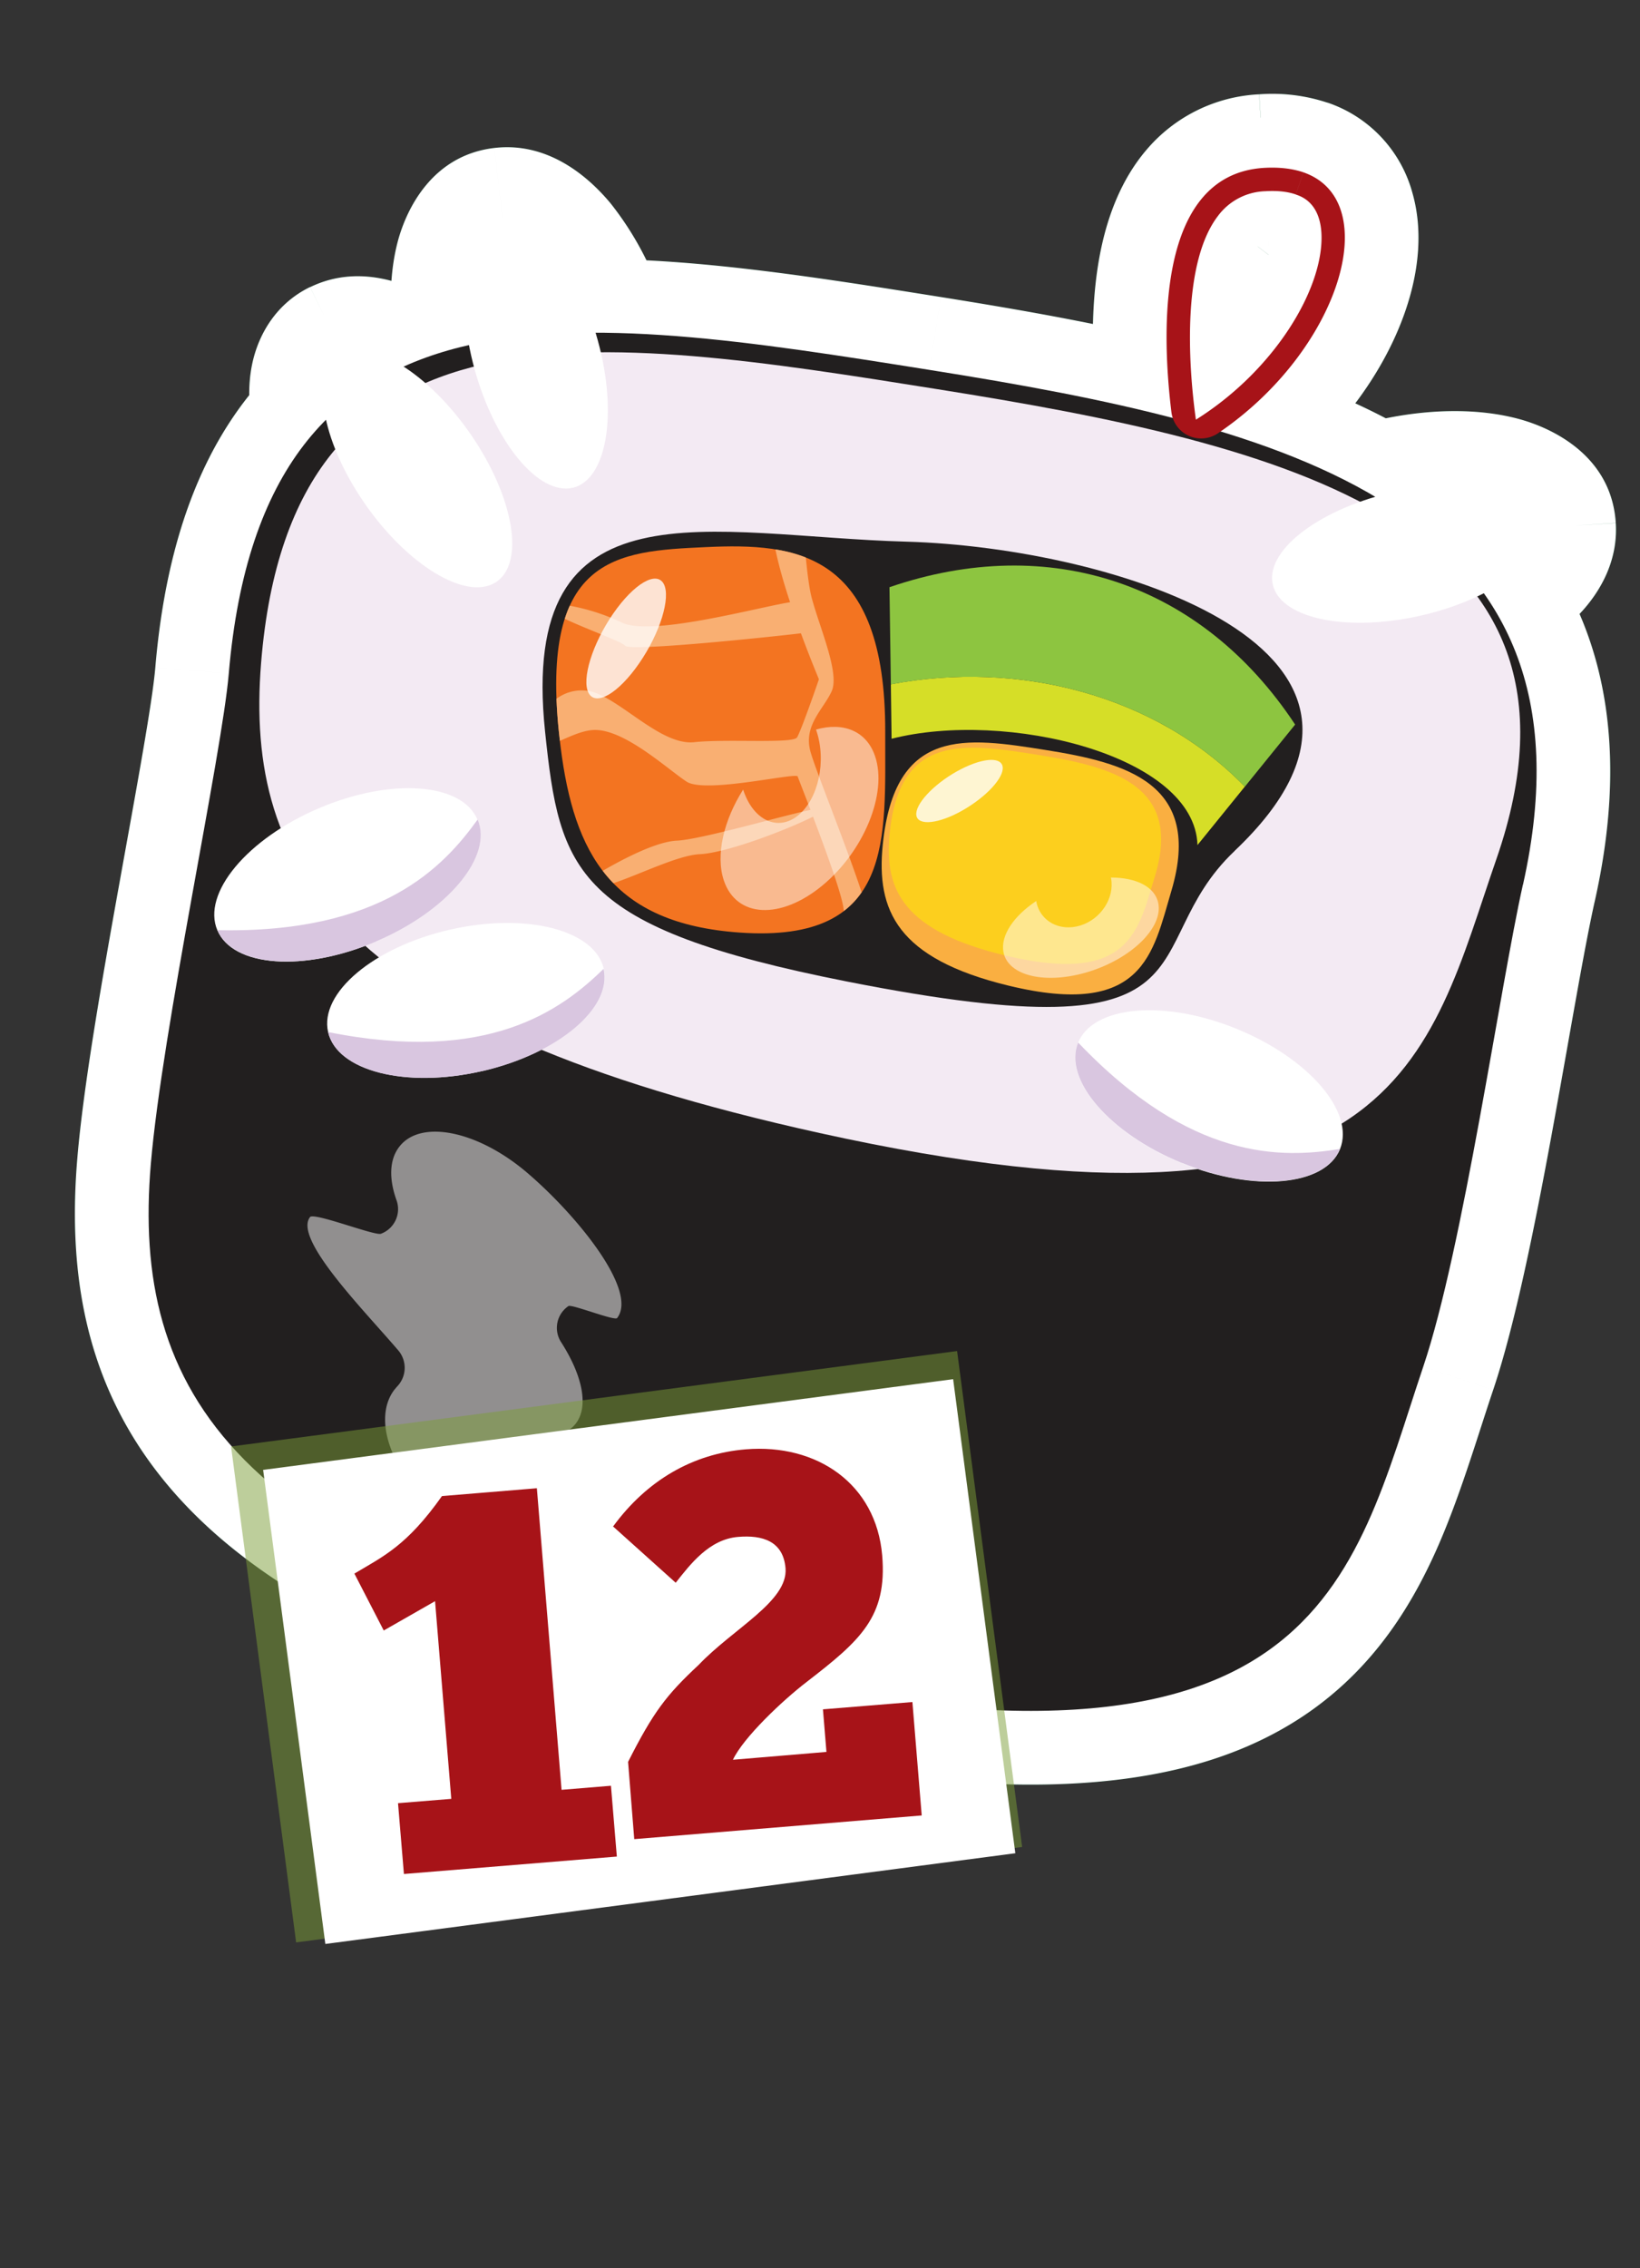 <svg viewBox="0 0 178 246" fill="none" xmlns="http://www.w3.org/2000/svg"><rect x="0" y="0" width="178" height="246" fill="#333333" stroke="none"/><mask id="a" maskUnits="userSpaceOnUse" x="-.215" y="-8.392" width="186.569" height="210.651" fill="#000"><path fill="#fff" d="M-.21-8.4h186.56v210.66h-186.56z"/><path d="M137.17 18.21c1.68-.1 3.1.08 4.29.49 8.83 3.06 4.05 19.12-9 28.1 6.23 1.9 11.92 4.19 16.8 7.09a32.6 32.6 0 0 1 3.03-.74c8.1-1.57 14.85.26 15.1 4.08.15 2.44-2.38 5.1-6.34 7.11 5.4 7.62 7.34 17.78 4.24 31.62-2.5 11.16-6.48 39.41-10.8 52.26-7.85 23.24-11.1 47.5-76.06 32.94-53.5-12-64.14-30.45-62.06-54.92 1.23-14.5 7.72-44.44 8.46-53.18 1.11-13.08 4.86-21.84 10.55-27.53-.77-3.48-.22-6.23 1.78-7.2 1.69-.81 4.1-.2 6.64 1.43 2.22-1 4.6-1.77 7.1-2.33-1.34-7.18.18-13.03 3.68-13.44 3.55-.41 7.88 4.89 10.06 12.1 10.95.01 23.36 1.98 36.24 4.03 9.14 1.46 18.14 3.06 26.4 5.21-.07-.2-.11-.41-.14-.64-1.06-8.57-1.69-25.75 10.03-26.48Zm3.47 2.88a8.54 8.54 0 0 0-3.3-.34 6.64 6.64 0 0 0-5.16 2.69c-3.8 4.98-3.28 15.66-2.39 22.08 8.67-5.43 13.97-14.41 13.62-20.27-.2-3.26-2.13-3.93-2.77-4.16Z"/></mask><path d="M137.17 18.21c1.68-.1 3.1.08 4.29.49 8.83 3.06 4.05 19.12-9 28.1 6.23 1.9 11.92 4.19 16.8 7.09a32.6 32.6 0 0 1 3.03-.74c8.1-1.57 14.85.26 15.1 4.08.15 2.44-2.38 5.1-6.34 7.11 5.4 7.62 7.34 17.78 4.24 31.62-2.5 11.16-6.48 39.41-10.8 52.26-7.85 23.24-11.1 47.5-76.06 32.94-53.5-12-64.14-30.45-62.06-54.92 1.23-14.5 7.72-44.44 8.46-53.18 1.11-13.08 4.86-21.84 10.55-27.53-.77-3.48-.22-6.23 1.78-7.2 1.69-.81 4.1-.2 6.64 1.43 2.22-1 4.6-1.77 7.1-2.33-1.34-7.18.18-13.03 3.68-13.44 3.55-.41 7.88 4.89 10.06 12.1 10.95.01 23.36 1.98 36.24 4.03 9.14 1.46 18.14 3.06 26.4 5.21-.07-.2-.11-.41-.14-.64-1.06-8.57-1.69-25.75 10.03-26.48Zm3.47 2.88a8.54 8.54 0 0 0-3.3-.34 6.64 6.64 0 0 0-5.16 2.69c-3.8 4.98-3.28 15.66-2.39 22.08 8.67-5.43 13.97-14.41 13.62-20.27-.2-3.26-2.13-3.93-2.77-4.16Z" fill="#006A39"/><path d="m137.17 18.21.5 7.99-.5-7.99Zm4.29.49 2.62-7.56-2.62 7.56Zm-9 28.1-4.53-6.6a8 8 0 0 0 2.2 14.25l2.33-7.65Zm16.8 7.09-4.07 6.88a8 8 0 0 0 6.34.79l-2.26-7.67Zm3.03-.74 1.52 7.86-1.52-7.86Zm15.1 4.08 7.98-.5-7.98.5Zm-6.34 7.11-3.63-7.13a8 8 0 0 0-2.9 11.76l6.53-4.63Zm4.24 31.62-1.25 7.9a8 8 0 0 0 9.06-6.15l-7.8-1.75Zm0 0 1.26-7.9a8 8 0 0 0-9.07 6.15l7.81 1.75Zm-10.8 52.26 7.57 2.55-7.58-2.55Zm-76.06 32.94-1.75 7.8 1.75-7.8Zm-62.06-54.92 7.97.68-7.97-.68Zm8.46-53.18 7.97.68-7.97-.68Zm10.55-27.53 5.66 5.66a8 8 0 0 0 2.16-7.4l-7.82 1.74Zm1.78-7.2-3.49-7.2 3.49 7.2Zm6.64 1.43-4.32 6.73a8 8 0 0 0 7.62.56l-3.3-7.29Zm7.1-2.33 1.77 7.8a8 8 0 0 0 6.1-9.28l-7.86 1.48Zm3.68-13.44-.93-7.94.93 7.94Zm10.06 12.1-7.66 2.32a8 8 0 0 0 7.65 5.68l.01-8Zm36.24 4.03 1.26-7.9-1.26 7.9Zm26.4 5.21-2.02 7.74a8 8 0 0 0 9.62-10.24l-7.6 2.5Zm-.14-.64 7.94-.97-7.94.97Zm13.5-23.6-2.62 7.56a8 8 0 0 0 10.52-6.3l-7.9-1.26Zm-3.3-.34.5 7.98-.5-7.98Zm-5.16 2.69 6.36 4.85-6.36-4.85Zm-2.39 22.08-7.92 1.1a8 8 0 0 0 12.17 5.68l-4.25-6.78Zm13.62-20.27 7.99-.47-7.99.47Zm-2.77-4.16 2.62-7.56a8 8 0 0 0-10.52 6.3l7.9 1.26Zm-3.47-2.88.5 7.99c.86-.05 1.2.06 1.17.05l2.62-7.55 2.62-7.56a18.98 18.98 0 0 0-7.41-.91l.5 7.98Zm4.29.49-2.62 7.55a1.82 1.82 0 0 1-.92-.95v.05l.03.14c0 .13.02.32 0 .57a9 9 0 0 1-.42 2.09c-1.14 3.64-4.4 8.48-9.6 12.06l4.53 6.59 4.54 6.59c7.85-5.4 13.5-13.08 15.8-20.48 1.15-3.67 1.66-7.92.51-11.98a14.29 14.29 0 0 0-9.23-9.8l-2.62 7.57Zm-9 28.1-2.33 7.65c5.84 1.78 10.9 3.85 15.06 6.32l4.08-6.88 4.08-6.88c-5.6-3.33-11.95-5.85-18.55-7.87l-2.34 7.66Zm16.8 7.09 2.27 7.67c.73-.21 1.49-.4 2.28-.55l-1.52-7.86-1.52-7.85c-1.3.25-2.55.55-3.76.91l2.26 7.68Zm3.03-.74 1.52 7.86c3.2-.62 5.63-.45 6.88-.12.64.18.55.27.15-.06a4.52 4.52 0 0 1-1.44-3.09l7.99-.5 7.98-.52c-.47-7.32-6.93-10.3-10.5-11.27-4.21-1.14-9.2-1.1-14.1-.15l1.52 7.85Zm15.1 4.08-7.99.51a4.1 4.1 0 0 1 .31-1.9c.14-.33.25-.4.13-.27-.11.12-.36.36-.78.66-.42.3-.97.64-1.64.98l3.63 7.13 3.62 7.13c2.56-1.3 5.06-3 7.01-5.14 1.87-2.05 3.96-5.37 3.7-9.6l-8 .5Zm-6.34 7.11-6.53 4.63c3.76 5.31 5.7 13 2.97 25.24l7.8 1.75 7.81 1.75c3.46-15.44 1.5-28.07-5.53-38l-6.52 4.63Zm4.24 31.62 1.26-7.9-1.26 7.9-1.26 7.9 1.26-7.9Zm0 0-7.8-1.75c-1.3 5.78-3 16.04-4.78 25.8-1.87 10.17-3.86 19.86-5.8 25.65l7.57 2.56 7.58 2.55c2.38-7.06 4.55-17.9 6.38-27.87 1.9-10.36 3.45-19.8 4.66-25.2l-7.8-1.74Zm-10.8 52.26-7.59-2.56c-2.13 6.32-3.56 11.42-5.75 16.24-2.08 4.55-4.5 7.99-7.95 10.48-6.94 5-20.92 8.17-53.01.97l-1.76 7.8-1.75 7.81c32.86 7.37 52.99 5.7 65.88-3.6 6.46-4.67 10.38-10.75 13.15-16.83 2.64-5.8 4.56-12.45 6.35-17.76l-7.58-2.55Zm-76.06 32.94 1.76-7.8c-26.31-5.91-40.5-13.1-47.95-20.62-6.92-6.98-8.81-15.07-7.9-25.82l-7.97-.68-7.97-.68c-1.17 13.72 1.21 27.08 12.47 38.44 10.73 10.83 28.62 18.86 55.81 24.96l1.75-7.8Zm-62.06-54.92 7.97.68c.58-6.8 2.43-17.51 4.32-28.01 1.8-10.06 3.73-20.31 4.14-25.17l-7.97-.68-7.97-.68c-.33 3.89-2.02 12.98-3.95 23.7-1.85 10.27-3.86 21.78-4.51 29.48l7.97.68Zm8.46-53.18 7.97.68c1.02-11.94 4.32-18.64 8.24-22.55l-5.66-5.66-5.65-5.66c-7.48 7.47-11.66 18.29-12.87 32.51l7.97.68Zm10.55-27.53 7.82-1.73c-.23-1.03-.1-1.3-.18-.99-.04.2-.18.67-.58 1.22a4.78 4.78 0 0 1-1.8 1.5l-3.48-7.2-3.49-7.2c-3.7 1.8-5.54 5.1-6.23 8.04-.65 2.8-.4 5.64.13 8.08l7.81-1.72Zm1.78-7.2 3.49 7.2c-1.26.62-2.2.41-2.24.4-.05 0 .03 0 .24.1.2.09.48.24.83.46l4.32-6.73 4.33-6.72c-3.01-1.95-8.76-4.67-14.46-1.9l3.49 7.2Zm6.64 1.43 3.3 7.3a29.06 29.06 0 0 1 5.57-1.83l-1.76-7.8-1.77-7.8a44.73 44.73 0 0 0-8.63 2.84l3.3 7.3Zm7.1-2.33 7.87-1.48c-.52-2.8-.37-4.78-.12-5.7.12-.45.16-.25-.23.2a4.58 4.58 0 0 1-2.9 1.49l-.94-7.95-.93-7.94c-6.71.79-9.5 6.56-10.45 10.04-1.05 3.9-.98 8.43-.16 12.81l7.87-1.47Zm3.68-13.44.94 7.95a3.71 3.71 0 0 1-2.23-.35c-.08-.05.17.1.67.69.98 1.2 2.17 3.32 3.02 6.13l7.66-2.32 7.66-2.32a34.1 34.1 0 0 0-6.01-11.69c-2.22-2.68-6.62-6.74-12.64-6.03l.93 7.94Zm10.06 12.1v8c10.19 0 21.94 1.86 34.98 3.93l1.26-7.9 1.26-7.9c-12.7-2.02-25.79-4.12-37.5-4.13v8Zm36.24 4.03-1.26 7.9c9.1 1.45 17.77 3 25.64 5.05l2.02-7.74 2.02-7.74c-8.65-2.26-17.97-3.9-27.17-5.37l-1.25 7.9Zm26.4 5.21 7.6-2.5c.1.3.16.6.2.89l-7.94.97-7.94.97c.09.74.25 1.47.48 2.18l7.6-2.5Zm-.14-.64 7.94-.97c-.5-4.07-.78-9.42.1-13.52.44-2.03 1.03-3.1 1.42-3.56.2-.23.34-.4 1.06-.44l-.5-7.99-.49-7.98a17.1 17.1 0 0 0-12.25 6.04c-2.75 3.23-4.14 7.13-4.88 10.56-1.46 6.8-.9 14.33-.34 18.84l7.94-.98Zm13.5-23.6 2.62-7.56c-2.2-.75-4.43-.9-6.43-.77l.5 7.99.5 7.98c.27-.02.42 0 .46 0 .05 0-.06 0-.27-.08l2.62-7.56Zm-3.3-.34-.5-7.99a14.63 14.63 0 0 0-11.03 5.83l6.37 4.85 6.36 4.84-.1.11c-.1.08-.2.15-.33.22-.28.14-.42.13-.28.12l-.5-7.98Zm-5.16 2.69-6.37-4.85c-3.42 4.49-4.32 10.47-4.57 14.9-.27 4.78.14 9.6.63 13.13l7.92-1.1 7.93-1.1c-.4-2.9-.7-6.62-.5-10.03.2-3.77.95-5.61 1.32-6.1l-6.36-4.85Zm-2.39 22.08 4.25 6.78a41.38 41.38 0 0 0 12.66-12.4c2.86-4.43 5.01-9.84 4.7-15.12l-7.99.47-7.98.48c.03.57-.3 2.58-2.17 5.47a25.38 25.38 0 0 1-7.71 7.54l4.24 6.78Zm13.62-20.27 7.99-.47c-.2-3.3-1.39-6.18-3.48-8.33-1.96-2-4.11-2.72-4.66-2.92l-2.62 7.56-2.62 7.56c.09.03-.78-.23-1.56-1.03-.4-.41-.68-.86-.86-1.28-.17-.4-.18-.65-.17-.61l7.98-.48Zm-2.77-4.16-7.9-1.25 7.9 1.25 7.9 1.26-7.9-1.26Z" fill="#006A39" mask="url(#a)"/><mask id="b" maskUnits="userSpaceOnUse" x="-1.203" y="-8.549" width="187.556" height="210.808" fill="#000"><path fill="#fff" d="M-1.2-8.55h187.55v210.8h-187.55z"/><path d="M137.17 18.21c1.68-.1 3.1.08 4.29.49 8.83 3.06 4.05 19.12-9 28.1 6.23 1.9 11.92 4.19 16.8 7.09.98-.29 1.99-.54 3.03-.74 8.1-1.56 14.85.26 15.1 4.08.15 2.44-2.38 5.1-6.34 7.11 5.4 7.62 7.34 17.78 4.24 31.62-2.5 11.16-6.48 39.41-10.81 52.26-7.84 23.24-11.1 47.5-76.05 32.94-53.5-12-64.14-30.45-62.06-54.92 1.23-14.5 7.71-44.43 8.46-53.18 1.11-13.08 4.85-21.84 10.55-27.53-.77-3.48-.22-6.23 1.78-7.2 1.69-.81 4.1-.2 6.64 1.43 2.22-1 4.6-1.76 7.1-2.33-1.34-7.18.18-13.03 3.68-13.44 3.55-.41 7.88 4.89 10.06 12.1 10.95.01 23.36 1.98 36.24 4.03 9.14 1.46 18.14 3.06 26.4 5.21a2.6 2.6 0 0 1-.14-.64c-1.06-8.57-1.69-25.75 10.03-26.48Zm3.47 2.88a8.54 8.54 0 0 0-3.3-.34 6.64 6.64 0 0 0-5.17 2.69c-3.79 4.98-3.27 15.66-2.38 22.08 8.66-5.43 13.97-14.41 13.62-20.27-.2-3.25-2.13-3.93-2.78-4.16Z"/></mask><path d="M137.17 18.21c1.68-.1 3.1.08 4.29.49 8.83 3.06 4.05 19.12-9 28.1 6.23 1.9 11.92 4.19 16.8 7.09.98-.29 1.99-.54 3.03-.74 8.1-1.56 14.85.26 15.1 4.08.15 2.44-2.38 5.1-6.34 7.11 5.4 7.62 7.34 17.78 4.24 31.62-2.5 11.16-6.48 39.41-10.81 52.26-7.84 23.24-11.1 47.5-76.05 32.94-53.5-12-64.14-30.45-62.06-54.92 1.23-14.5 7.71-44.43 8.46-53.18 1.11-13.08 4.85-21.84 10.55-27.53-.77-3.48-.22-6.23 1.78-7.2 1.69-.81 4.1-.2 6.64 1.43 2.22-1 4.6-1.76 7.1-2.33-1.34-7.18.18-13.03 3.68-13.44 3.55-.41 7.88 4.89 10.06 12.1 10.95.01 23.36 1.98 36.24 4.03 9.14 1.46 18.14 3.06 26.4 5.21a2.6 2.6 0 0 1-.14-.64c-1.06-8.57-1.69-25.75 10.03-26.48Zm3.47 2.88a8.54 8.54 0 0 0-3.3-.34 6.64 6.64 0 0 0-5.17 2.69c-3.79 4.98-3.27 15.66-2.38 22.08 8.66-5.43 13.97-14.41 13.62-20.27-.2-3.25-2.13-3.93-2.78-4.16Z" fill="#fff"/><path d="m137.17 18.21.5 7.99-.5-7.99Zm4.29.49 2.62-7.56-2.62 7.56Zm-9 28.1-4.53-6.6a8 8 0 0 0 2.2 14.25l2.33-7.65Zm16.8 7.09-4.07 6.88a8 8 0 0 0 6.34.8l-2.26-7.68Zm3.03-.74 1.52 7.86-1.52-7.86Zm15.1 4.08 7.98-.5-7.98.5Zm-6.34 7.11-3.63-7.13a8 8 0 0 0-2.9 11.76l6.53-4.63Zm4.24 31.62-1.25 7.9a8 8 0 0 0 9.06-6.15l-7.8-1.75Zm0 0 1.26-7.9a8 8 0 0 0-9.07 6.15l7.81 1.75Zm-10.81 52.26 7.58 2.55-7.58-2.55Zm-76.05 32.94-1.75 7.8 1.75-7.8Zm-62.06-54.92 7.97.68-7.97-.68Zm8.46-53.18 7.97.68-7.97-.68Zm10.55-27.53 5.66 5.66a8 8 0 0 0 2.15-7.4l-7.8 1.74Zm1.78-7.2-3.5-7.2 3.5 7.2Zm6.64 1.43-4.32 6.73a8 8 0 0 0 7.62.56l-3.3-7.29Zm7.1-2.33 1.77 7.8a8 8 0 0 0 6.1-9.28l-7.86 1.48Zm3.68-13.44-.93-7.94.93 7.94Zm10.06 12.1-7.66 2.32a8 8 0 0 0 7.65 5.68l.01-8Zm36.24 4.03 1.25-7.9-1.25 7.9Zm26.4 5.21-2.02 7.74a8 8 0 0 0 9.62-10.24l-7.6 2.5Zm-.14-.64 7.94-.97-7.94.97Zm13.5-23.6-2.62 7.56a8 8 0 0 0 10.52-6.3l-7.9-1.26Zm-3.3-.34.5 7.98-.5-7.98Zm-5.17 2.69 6.37 4.85-6.37-4.85Zm-2.38 22.08-7.92 1.1a8 8 0 0 0 12.17 5.68l-4.25-6.78Zm13.62-20.27 7.99-.47-7.99.47Zm-2.78-4.16 2.62-7.56a8 8 0 0 0-10.51 6.3l7.9 1.26Zm-3.46-2.88.5 7.99c.86-.05 1.2.06 1.17.06l2.62-7.56 2.62-7.56a18.98 18.98 0 0 0-7.41-.91l.5 7.98Zm4.29.49-2.62 7.56a1.82 1.82 0 0 1-.92-.96v.05l.03.14v.58a9 9 0 0 1-.42 2.08c-1.14 3.64-4.4 8.48-9.6 12.06l4.53 6.59 4.54 6.59c7.85-5.4 13.5-13.08 15.8-20.48 1.15-3.67 1.66-7.92.5-11.98a14.29 14.29 0 0 0-9.22-9.8l-2.62 7.57Zm-9 28.1-2.33 7.65c5.84 1.78 10.9 3.85 15.06 6.32l4.08-6.88 4.08-6.88c-5.61-3.33-11.95-5.85-18.55-7.87l-2.34 7.66Zm16.8 7.09 2.27 7.67c.73-.21 1.49-.4 2.28-.55l-1.52-7.86-1.52-7.85c-1.3.25-2.55.55-3.76.91l2.26 7.68Zm3.03-.74 1.52 7.86c3.2-.62 5.63-.45 6.88-.11.64.17.55.27.15-.07a4.52 4.52 0 0 1-1.44-3.09l7.99-.5 7.98-.52c-.47-7.32-6.93-10.3-10.5-11.27-4.21-1.14-9.2-1.1-14.1-.15l1.52 7.85Zm15.1 4.08-7.99.51c-.05-.9.16-1.56.31-1.9.14-.33.25-.4.13-.27-.11.12-.36.36-.78.66-.42.3-.97.64-1.64.98l3.63 7.13 3.62 7.13c2.56-1.3 5.06-3 7.01-5.14 1.87-2.05 3.96-5.37 3.69-9.6l-7.98.5Zm-6.34 7.11-6.53 4.63c3.76 5.31 5.7 13 2.97 25.24l7.8 1.75 7.81 1.75c3.46-15.44 1.5-28.07-5.53-38l-6.52 4.63Zm4.24 31.62 1.26-7.9-1.26 7.9-1.26 7.9 1.26-7.9Zm0 0-7.8-1.75c-1.3 5.78-3 16.04-4.79 25.8-1.86 10.17-3.85 19.86-5.8 25.65l7.58 2.56 7.58 2.55c2.38-7.06 4.55-17.9 6.38-27.87 1.9-10.36 3.45-19.8 4.66-25.2l-7.81-1.74Zm-10.81 52.26-7.58-2.56c-2.13 6.32-3.56 11.42-5.75 16.24-2.08 4.55-4.5 7.99-7.96 10.48-6.93 5-20.91 8.17-53 .97l-1.76 7.8-1.75 7.81c32.86 7.37 52.99 5.7 65.88-3.6 6.46-4.67 10.38-10.75 13.15-16.83 2.64-5.8 4.56-12.45 6.35-17.76l-7.58-2.55Zm-76.05 32.94 1.76-7.8c-26.31-5.91-40.5-13.1-47.95-20.62-6.92-6.98-8.82-15.07-7.9-25.82l-7.97-.68-7.97-.68c-1.17 13.72 1.21 27.08 12.47 38.44 10.73 10.83 28.62 18.86 55.81 24.96l1.75-7.8Zm-62.06-54.92 7.97.68c.58-6.8 2.43-17.51 4.32-28.01 1.8-10.06 3.73-20.31 4.14-25.17l-7.97-.68-7.97-.68c-.33 3.89-2.02 12.98-3.95 23.7-1.85 10.27-3.86 21.78-4.51 29.48l7.97.68Zm8.46-53.18 7.97.68c1.02-11.94 4.32-18.64 8.24-22.55l-5.66-5.66-5.65-5.66c-7.48 7.47-11.66 18.29-12.87 32.51l7.97.68Zm10.55-27.53 7.81-1.73c-.22-1.03-.1-1.3-.17-.99-.04.2-.19.67-.58 1.22a4.78 4.78 0 0 1-1.8 1.5l-3.48-7.2-3.5-7.2c-3.7 1.8-5.53 5.1-6.22 8.04-.65 2.8-.4 5.64.13 8.08l7.81-1.72Zm1.78-7.2 3.49 7.2c-1.26.62-2.2.41-2.24.4-.05 0 .03 0 .24.1.2.1.48.24.83.46l4.32-6.73 4.33-6.72c-3.02-1.95-8.76-4.67-14.46-1.9l3.49 7.2Zm6.64 1.43 3.3 7.3a29.07 29.07 0 0 1 5.57-1.83l-1.76-7.8-1.77-7.8a44.73 44.73 0 0 0-8.63 2.84l3.3 7.3Zm7.1-2.33 7.87-1.48c-.52-2.8-.37-4.78-.12-5.7.12-.45.16-.25-.23.2a4.58 4.58 0 0 1-2.9 1.49l-.94-7.95-.93-7.94c-6.71.79-9.5 6.56-10.45 10.04-1.05 3.9-.98 8.43-.16 12.81l7.87-1.47Zm3.68-13.44.94 7.95a3.71 3.71 0 0 1-2.23-.35c-.09-.05.17.1.67.69.98 1.2 2.17 3.32 3.02 6.13l7.66-2.32 7.66-2.32a34.1 34.1 0 0 0-6.01-11.69c-2.22-2.68-6.62-6.74-12.64-6.03l.93 7.94Zm10.06 12.1v8c10.18 0 21.93 1.86 34.98 3.93l1.26-7.9 1.25-7.9c-12.7-2.02-25.78-4.12-37.48-4.13l-.01 8Zm36.24 4.03-1.26 7.9c9.1 1.45 17.77 3 25.64 5.05l2.02-7.74 2.02-7.74c-8.66-2.26-17.97-3.9-27.17-5.37l-1.25 7.9Zm26.4 5.21 7.6-2.5c.1.3.16.6.2.89l-7.94.97-7.95.97c.1.74.26 1.47.5 2.18l7.59-2.5Zm-.14-.64 7.94-.97c-.5-4.07-.78-9.42.1-13.52.44-2.03 1.03-3.1 1.42-3.56.2-.23.34-.4 1.06-.44l-.5-7.99-.5-7.98a17.1 17.1 0 0 0-12.24 6.04c-2.75 3.23-4.14 7.13-4.88 10.56-1.46 6.8-.9 14.33-.34 18.84l7.94-.98Zm13.5-23.6 2.61-7.55a16.5 16.5 0 0 0-6.42-.78l.5 7.99.5 7.98c.27-.02.42 0 .46 0 .05 0-.06 0-.27-.08l2.61-7.56Zm-3.3-.34-.5-7.99a14.63 14.63 0 0 0-11.03 5.83l6.36 4.85 6.37 4.84-.11.11a2 2 0 0 1-.32.22c-.28.14-.42.13-.28.12l-.5-7.98Zm-5.17 2.69-6.36-4.85c-3.42 4.49-4.32 10.47-4.57 14.9-.27 4.78.14 9.6.63 13.13l7.92-1.1 7.93-1.1c-.4-2.9-.7-6.62-.5-10.03.2-3.77.94-5.61 1.32-6.1l-6.37-4.85Zm-2.38 22.08 4.25 6.78a41.38 41.38 0 0 0 12.66-12.4c2.86-4.43 5.01-9.84 4.7-15.12l-7.99.47-7.98.48c.03.58-.3 2.58-2.17 5.47a25.38 25.38 0 0 1-7.71 7.54l4.24 6.78Zm13.62-20.27 7.99-.47c-.2-3.3-1.39-6.18-3.48-8.33-1.96-2-4.11-2.72-4.67-2.92l-2.62 7.56-2.61 7.56c.09.03-.78-.23-1.56-1.03-.4-.41-.68-.86-.86-1.28-.17-.4-.18-.65-.17-.61l7.98-.48Zm-2.78-4.16-7.9-1.25 7.9 1.25 7.9 1.26-7.9-1.26Z" fill="#fff" mask="url(#b)"/><path d="M165.3 95.96c9.22-41.21-26.28-49.77-64.42-55.84s-72.27-11.5-76.05 32.94c-.74 8.75-7.23 38.68-8.46 53.18-2.08 24.47 8.56 42.91 62.07 54.92 64.95 14.57 68.2-9.7 76.04-32.94 4.33-12.85 8.31-41.1 10.81-52.26Z" fill="#221F1F"/><path d="M162.4 93.22c-7.4 21.3-10.37 43.6-73.45 29.67-51.96-11.47-62.43-28.52-60.61-51 3.3-40.84 36.43-35.57 73.45-29.67 37.02 5.89 73.36 14.37 60.61 51Z" fill="#F3EAF3"/><path d="M145.44 124.64c1.63-4.03-3.4-9.87-11.25-13.06-7.85-3.19-15.54-2.5-17.18 1.52-1.63 4.02 3.4 9.87 11.26 13.06 7.85 3.18 15.54 2.5 17.17-1.52Z" fill="#fff"/><path d="M128.27 126.14c-7.85-3.2-12.89-9.04-11.25-13.06 12.28 12.88 22.14 12.56 28.42 11.54-1.63 4.02-9.32 4.7-17.17 1.51Z" fill="#D9C6E0"/><path d="M40.78 102.14c7.8-3.32 12.74-9.25 11.04-13.25-1.7-4-9.4-4.55-17.2-1.23-7.8 3.32-12.73 9.24-11.03 13.24 1.7 4 9.4 4.55 17.2 1.23Z" fill="#fff"/><path d="M40.8 102.13c-7.8 3.31-15.5 2.76-17.2-1.24 17.8.38 24.53-6.84 28.24-12 1.7 3.99-3.24 9.92-11.04 13.23Z" fill="#D9C6E0"/><path d="M52.33 116.17c8.26-1.9 14.16-6.86 13.2-11.1-.98-4.23-8.46-6.12-16.72-4.23-8.26 1.9-14.16 6.86-13.2 11.1.98 4.23 8.46 6.13 16.72 4.23Z" fill="#fff"/><path d="M52.31 116.18c-8.25 1.9-15.74 0-16.7-4.24 17.44 3.51 25.34-2.42 29.9-6.85.97 4.23-4.94 9.2-13.2 11.1Z" fill="#D9C6E0"/><path d="M39.08 53.86c-4.5-6.9-5.36-13.85-1.92-15.52 3.44-1.67 9.89 2.57 14.4 9.47 4.5 6.9 5.37 13.86 1.92 15.53-3.44 1.66-9.89-2.58-14.4-9.48Zm12.23-14.57c-2-8-.53-14.85 3.27-15.3 3.8-.44 8.5 5.68 10.5 13.68s.53 14.85-3.27 15.3c-3.8.44-8.5-5.68-10.5-13.68Zm101.86 27.7c-8.09 1.56-14.85-.26-15.1-4.09-.24-3.81 6.12-8.18 14.22-9.75 8.1-1.56 14.85.26 15.1 4.08.24 3.83-6.12 8.19-14.22 9.76Z" fill="#fff"/><path opacity=".5" d="M33.64 132.01c.43-.54 7 2.04 7.7 1.81a2.85 2.85 0 0 0 1.7-3.63c-.83-2.3-.8-4.4.3-5.81 2.3-3 8.5-1.75 13.84 2.79 5.33 4.53 12.12 12.8 9.8 15.79-.26.34-4.92-1.52-5.28-1.3a2.85 2.85 0 0 0-.81 3.9c2.31 3.59 3.05 6.97 1.6 8.85-.36.45-.81.79-1.35 1.02-1.26.54-1.81 2.07-1.38 3.41.7 2.23 3.25 6.69 2.1 8.18-2.32 3-10.54-.04-15.06-3.89-4.52-3.85-6.3-9.4-3.99-12.4l.27-.32a2.92 2.92 0 0 0 .2-3.88c-3.84-4.5-11.45-12.16-9.63-14.52Z" fill="#fff"/><path d="m141.47 18.7-.83 2.4c.64.21 2.58.89 2.78 4.15.34 5.86-4.96 14.84-13.62 20.27-.9-6.42-1.42-17.1 2.38-22.08a6.64 6.64 0 0 1 5.16-2.7c1.3-.08 2.4.04 3.3.35l.83-2.4m0 0c-1.19-.4-2.62-.58-4.3-.48-11.71.73-11.08 17.9-10.03 26.48a3.25 3.25 0 0 0 5.06 2.3c13.25-8.95 18.16-25.21 9.26-28.3Z" fill="#A71318"/><path d="M134 92.3c-11.19 10.59-.36 22.38-42.02 14.17-29.7-5.85-31.23-11.94-32.82-27.12-2.91-27.72 17.92-21.18 39.2-20.6 22.44.63 58.65 11.76 35.63 33.55Z" fill="#221F1F"/><path d="M96.08 79.43c-.04 11.42 1.11 22.91-15.8 21.72-13.92-.98-17.98-8.6-19.43-20.1-2.65-20.86 6.06-21.26 15.79-21.71 9.72-.45 19.5.47 19.44 20.1Z" fill="#F37421"/><path d="M85.75 65.32c-3.48.55-15.14 3.76-18.26 2.2a22.75 22.75 0 0 0-5.65-1.82c-.2.44-.38.91-.54 1.42 2.53 1.19 6.17 2.47 6.55 2.92.54.64 15.45-.92 19.08-1.35 1.05 2.85 1.95 4.97 1.95 4.98 0 .05-1.93 5.6-2.37 6.31-.45.71-7.66.14-11.16.52-3.5.37-7.64-4.31-10.93-5.43a4.56 4.56 0 0 0-4.02.72c.05 1.4.17 2.91.37 4.56 1.2-.5 2.66-1.24 4.01-1.17 3.28.16 7.7 4.26 9.74 5.6 2.03 1.33 11.91-1.03 12.06-.56.05.17.64 1.65 1.39 3.62-3.57.78-11.9 3.21-14.5 3.34-2.25.1-5.88 2.01-8.05 3.27.36.47.75.92 1.16 1.34 2.83-.93 7.01-3.03 9.36-3.14 2.9-.13 9.46-2.64 12.3-4.07 1.3 3.43 2.95 7.93 3.28 9.73l.07.5a8.97 8.97 0 0 0 1.93-2.03c-1.83-5.53-5.03-13.3-5.57-15.31-.75-2.8 1.42-4.54 2.31-6.48.9-1.95-1.25-6.78-2.14-10.07-.27-.97-.48-2.62-.66-4.45-1.04-.41-2.15-.7-3.3-.88.37 1.8.95 3.8 1.59 5.72Z" fill="#F9AF72"/><path opacity=".5" d="M94.98 82.03c-.93-2.76-3.46-3.74-6.41-2.9l.04.13c1.1 3.26.23 7.36-1.96 9.16-2.18 1.8-4.85.6-5.95-2.65l-.04-.13c-2.11 3.32-3.02 7.13-2.09 9.88 1.37 4.03 6.14 4.27 10.67.54 4.53-3.73 7.1-10 5.74-14.03Z" fill="#fff"/><path opacity=".8" d="M69.37 71.95c-2.25 3.26-4.71 4.7-5.49 3.21-.78-1.49.42-5.34 2.67-8.6 2.26-3.27 4.72-4.7 5.5-3.21.77 1.49-.42 5.34-2.68 8.6Z" fill="#fff"/><path d="M127.14 96.62c-2.02 6.8-3 13.85-17.7 10.28-12.1-2.94-14.34-8.17-13.63-15.27 1.3-12.89 9.05-11.65 17.7-10.28 8.65 1.38 17.1 3.58 13.63 15.27Z" fill="#FAAF41"/><path d="M125.34 95.07c-1.78 5.78-2.61 11.8-16.13 8.59-11.13-2.64-13.25-7.12-12.66-13.18 1.06-10.99 8.17-9.86 16.13-8.6 7.95 1.27 15.73 3.24 12.66 13.19Z" fill="#FCCF1E"/><path opacity=".5" d="M125.72 97.98c-.35-1.8-2.4-2.8-5.15-2.8l.02.07c.4 2.13-1.08 4.43-3.32 5.13-2.24.7-4.38-.45-4.79-2.58v-.08c-2.45 1.62-3.9 3.74-3.57 5.54.5 2.63 4.67 3.57 9.31 2.12 4.64-1.46 8-4.77 7.5-7.4Z" fill="#fff"/><path opacity=".8" d="M104.91 87.64c-2.55 1.57-4.97 2-5.4.99-.42-1.02 1.3-3.11 3.86-4.68 2.56-1.56 4.97-2 5.4-.98.43 1.02-1.3 3.1-3.86 4.67Z" fill="#fff"/><path d="m96.69 74.23.08 5.9c12.39-3.17 32.91 1.76 33.2 11.53l5.14-6.34c-9.69-9.98-24.61-13.74-38.42-11.1Z" fill="#D6DE27"/><path d="m96.54 63.7.15 10.53c13.8-2.65 28.73 1.11 38.42 11.1l5.46-6.74c-10.11-15.3-26.6-20.87-44.03-14.9Z" fill="#8DC540"/><path d="m25.08 156.9 7.06 53.78 78.8-10.35-7.06-53.79-78.8 10.35Z" fill="#7C9E38" style="mix-blend-mode:multiply" opacity=".5"/><path d="m28.56 159.43 6.75 51.42 74.89-9.84-6.75-51.42-74.9 9.84Z" fill="#fff"/><path d="M38.48 170.67c3.16-1.88 5.68-3.02 9.49-8.4l10.3-.85 2.68 32.71 5.36-.44.64 7.68-23.11 1.89-.64-7.68 5.78-.47-1.76-21.44-5.57 3.18-3.2-6.2.03.02Zm28.04-5.07c3.67-5.03 8.67-7.93 14.43-8.4 7.7-.63 14.14 3.73 14.8 11.51.56 6.66-2.37 9.22-8.17 13.7-2.64 2.02-6.89 6.04-8.03 8.46l10.15-.85-.38-4.62 9.71-.79 1.01 12.3-31.2 2.57-.67-8.38c2.76-5.45 4.17-7.26 7.64-10.5 3.8-3.99 9.72-6.91 9.45-10.49-.24-2.95-2.5-3.64-5.16-3.41-3.13.26-5.18 2.97-6.76 4.97l-6.77-6.08h-.05Z" fill="#A71318"/></svg>